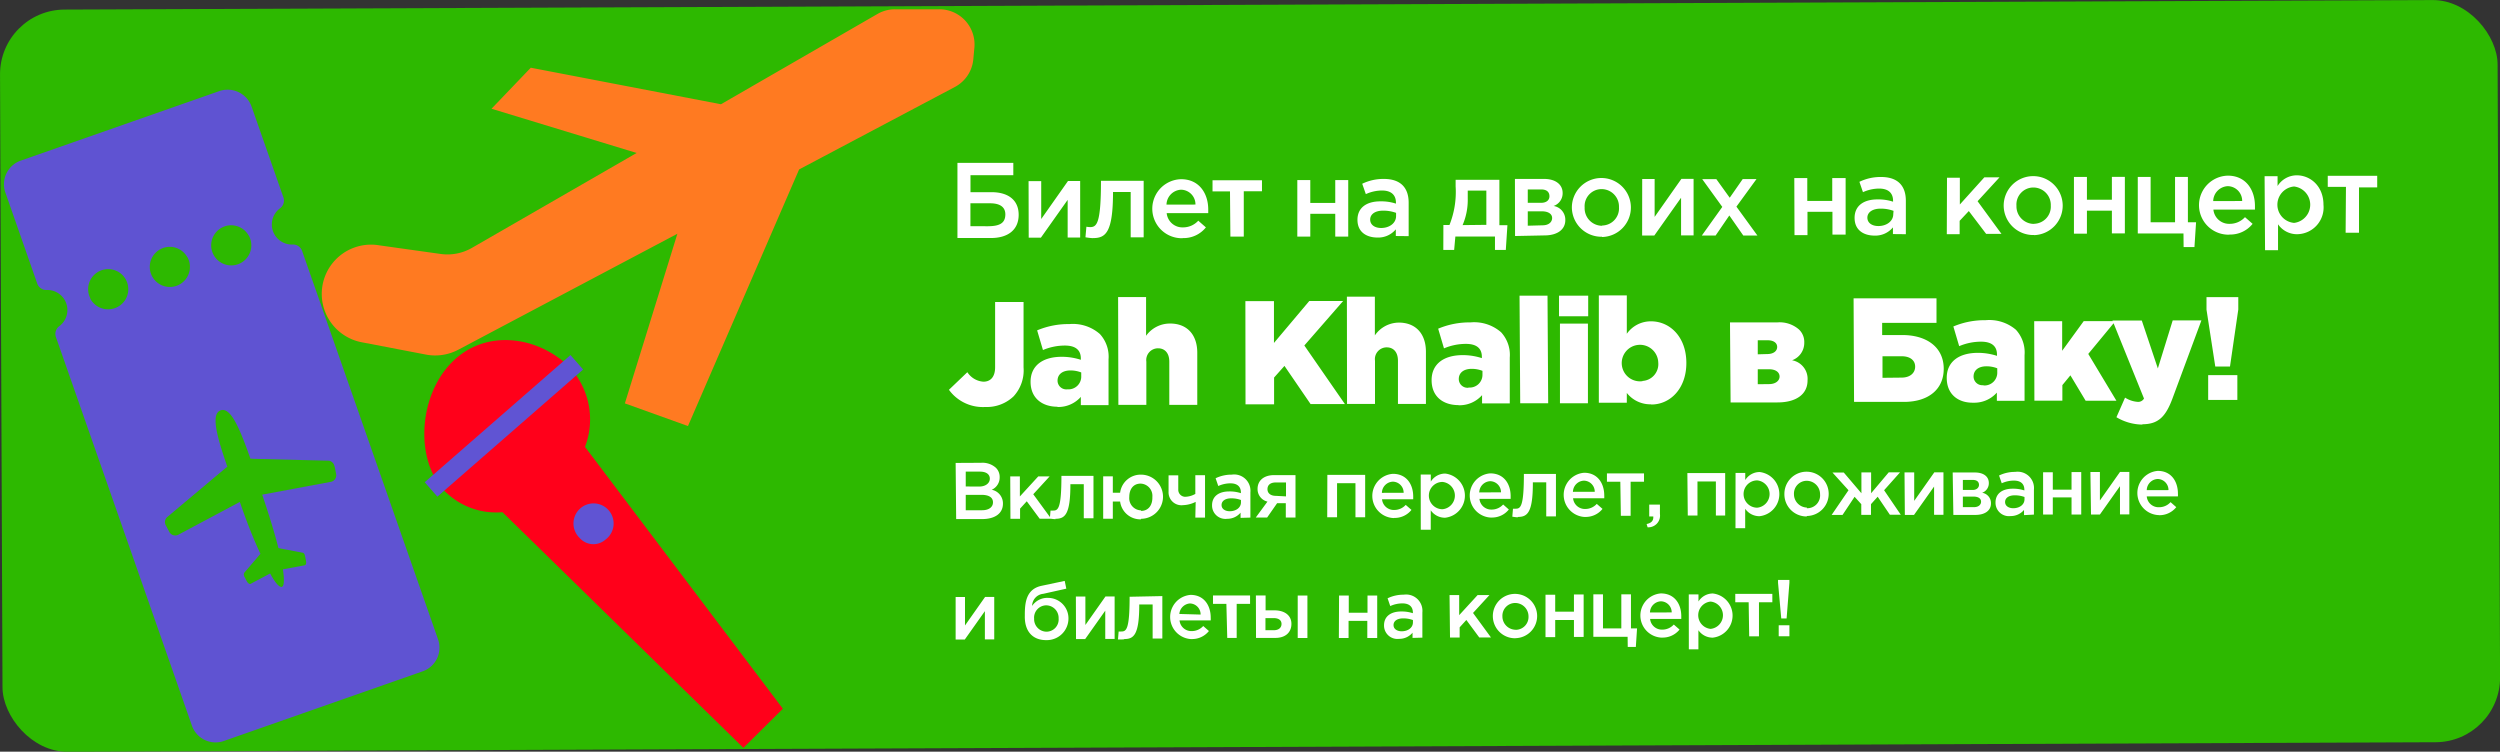 <svg xmlns="http://www.w3.org/2000/svg" viewBox="0 0 373.6 112.33"><rect x="0" y="0" width="373.6" height="112.33" fill="#333333" stroke="none"/><title>ticket</title><rect x="27.37" y="31.53" width="373.24" height="110.91" rx="9.67" ry="9.67" transform="translate(-27.53 -29.95) rotate(-0.23)" style="fill:#2db900"/><path d="M170.27,66.39l5,0c2.56,0,4.15-1.23,4.15-3.47s-1.61-3.39-4.08-3.38h-3.12V57l6.4,0V55.16l-8.35,0Zm1.94-1.77V61.2h2.94c1.46,0,2.27.55,2.28,1.64,0,1.38-.92,1.78-2.62,1.79Zm8.71,1.72h1.82l4-5.65,0,5.63h1.87l0-8.45h-1.82q-2,2.84-4,5.68l0-5.66h-1.89Zm9.6.06c1.87,0,3-.76,3-6.89h2.64l0,6.78h1.94l0-8.45-6.38,0c0,6.43-.64,6.91-1.62,6.92a3.32,3.32,0,0,1-.56-.06l-.14,1.58A8.81,8.81,0,0,0,190.52,66.41Zm13.43,0a4.27,4.27,0,0,0,3.45-1.6l-1.14-1a3.07,3.07,0,0,1-2.28,1,2.36,2.36,0,0,1-2.44-2.13l6.21,0c0-.1,0-.42,0-.54,0-2.43-1.38-4.54-4.07-4.53a4.41,4.41,0,0,0,.24,8.82Zm-2.44-5a2.29,2.29,0,0,1,2.18-2.23,2.19,2.19,0,0,1,2.15,2.22Zm9.55,4.78h2l0-6.78h2.72V57.76l-7.39,0v1.66H211Zm10,0H223V62.77h3.73v3.41h1.94l0-8.45h-1.94v3.42H223V57.73h-1.94Zm16.64-.07,0-5c0-2.26-1.23-3.56-3.73-3.55a7.25,7.25,0,0,0-3.21.72l.54,1.55a5.87,5.87,0,0,1,2.41-.54c1.34,0,2.08.63,2.09,1.8v.16a7.1,7.1,0,0,0-2.34-.34c-2,0-3.42.91-3.41,2.78s1.42,2.63,3,2.63a3.41,3.41,0,0,0,2.73-1.23v1Zm-1.88-3c0,1.06-1,1.78-2.23,1.78-.91,0-1.63-.44-1.64-1.24s.71-1.35,1.93-1.35a5.54,5.54,0,0,1,1.94.33Zm7.06,5.06h1.62l.18-2,5.92,0v2h1.62l.24-3.7h-1.2l0-6.78-6.54,0v1a13.31,13.31,0,0,1-.92,5.75h-.91Zm2.88-3.71a9.57,9.57,0,0,0,.77-4V59.3h2.78l0,5.12Zm7.84,1.63L258,66c1.92,0,3.12-.88,3.11-2.3a2.08,2.08,0,0,0-1.75-2.1,2,2,0,0,0,1.35-1.94c0-1.3-1.11-2.11-2.79-2.1l-4.34,0Zm1.9-1.54V62.4h2.1c1,0,1.54.41,1.54,1s-.49,1.09-1.43,1.09Zm0-3.42v-2h2c.86,0,1.23.41,1.24,1s-.44,1-1.26,1Zm11.09,5.11a4.41,4.41,0,1,0-4.5-4.38A4.42,4.42,0,0,0,266.61,66.2Zm0-1.68A2.62,2.62,0,0,1,264,61.81a2.54,2.54,0,0,1,2.53-2.73,2.61,2.61,0,0,1,2.6,2.71A2.56,2.56,0,0,1,266.64,64.52Zm6,1.46h1.82l4-5.65,0,5.63h1.87l0-8.45h-1.82c-1.34,1.89-2.66,3.79-4,5.68l0-5.66H272.6Zm8.92,0h2.06l2.05-3,2.09,3h2.11l-3.14-4.32,3-4.12h-2.06l-1.94,2.79-2-2.78h-2.11l3,4.15Zm13.85-.06h1.94V62.47h3.73v3.41H303l0-8.45H301v3.42h-3.73V57.43h-1.94ZM312,65.82l0-5c0-2.26-1.23-3.56-3.73-3.55a7.24,7.24,0,0,0-3.21.72l.53,1.55A5.88,5.88,0,0,1,308,59c1.34,0,2.08.63,2.09,1.8v.16a7.12,7.12,0,0,0-2.34-.34c-2,0-3.42.91-3.41,2.78s1.42,2.63,3,2.63a3.41,3.41,0,0,0,2.73-1.23v1Zm-1.88-3c0,1.06-1,1.78-2.23,1.78-.91,0-1.63-.44-1.64-1.24S307,62,308.22,62a5.53,5.53,0,0,1,1.94.33Zm8,3h1.92v-2l1.37-1.46L324,65.77h2.29l-3.57-4.88L326,57.32h-2.27l-3.66,4.06,0-4h-1.92Zm13,.14a4.41,4.41,0,1,0-4.5-4.38A4.42,4.42,0,0,0,331.21,65.94Zm0-1.68a2.62,2.62,0,0,1-2.59-2.71,2.54,2.54,0,0,1,2.53-2.73,2.61,2.61,0,0,1,2.6,2.71A2.56,2.56,0,0,1,331.23,64.26Zm6,1.46h1.94V62.3l3.73,0V65.7h1.94l0-8.45h-1.94v3.42h-3.73V57.26h-1.94Zm16.39,2h1.62l.24-3.7h-1.22l0-6.78h-1.92l0,6.78h-3.65l0-6.78h-1.92l0,8.45,6.83,0Zm6.86-1.87a4.28,4.28,0,0,0,3.45-1.6l-1.14-1a3.07,3.07,0,0,1-2.28,1,2.36,2.36,0,0,1-2.44-2.13l6.21,0c0-.1,0-.42,0-.54,0-2.43-1.38-4.54-4.07-4.53a4.41,4.41,0,0,0,.24,8.82Zm-2.44-5a2.29,2.29,0,0,1,2.18-2.23,2.19,2.19,0,0,1,2.15,2.22Zm7.75,7.34h1.94l0-3.87a3.44,3.44,0,0,0,2.87,1.48,4,4,0,0,0,3.92-4.4c0-2.83-2-4.41-4-4.4a3.38,3.38,0,0,0-2.86,1.6V57.15h-1.94Zm4.34-4.08a2.73,2.73,0,0,1,0-5.44,2.74,2.74,0,0,1,0,5.44Zm7.7,1.47h2l0-6.78h2.72V57.09l-7.39,0v1.66h2.72ZM174.43,91.64a5.8,5.8,0,0,0,4.22-1.58,5.72,5.72,0,0,0,1.5-4.34l0-9.77-4.25,0,0,9.75c0,1.43-.67,2.16-1.75,2.16a3.11,3.11,0,0,1-2.4-1.42L169,89.07A6.26,6.26,0,0,0,174.43,91.64Zm10.79,0a4.49,4.49,0,0,0,3.49-1.51v1.23l4.14,0,0-6.84a5,5,0,0,0-1.29-3.78A6.11,6.11,0,0,0,187,79.25a12,12,0,0,0-4.82.94l.87,2.94a8.39,8.39,0,0,1,3.28-.67c1.61,0,2.38.69,2.38,1.93v.2a9.13,9.13,0,0,0-2.86-.45c-2.79,0-4.66,1.29-4.65,3.76S183,91.61,185.22,91.6ZM186.71,89a1.31,1.31,0,0,1-1.48-1.29c0-.92.7-1.52,1.91-1.53a4.38,4.38,0,0,1,1.63.3V87A1.91,1.91,0,0,1,186.71,89Zm7.61,2.32,4.18,0,0-6.45a1.76,1.76,0,0,1,1.75-2c1,0,1.68.7,1.68,2l0,6.45,4.18,0,0-7.79c0-2.71-1.54-4.37-4.07-4.36A4.38,4.38,0,0,0,198.46,81l0-5.79-4.18,0Zm19-.08,4.27,0,0-4,1.55-1.74,3.9,5.7,5.13,0-6.06-8.75,5.8-6.65-5.06,0-5.28,6.27,0-6.25-4.27,0Zm15.17-.06,4.18,0,0-6.45a1.76,1.76,0,0,1,1.75-2c1,0,1.68.7,1.68,2l0,6.45,4.18,0,0-7.79c0-2.71-1.54-4.37-4.07-4.36a4.38,4.38,0,0,0-3.56,1.91l0-5.79-4.18,0Zm16.69.2a4.49,4.49,0,0,0,3.49-1.51v1.23l4.14,0,0-6.84a5,5,0,0,0-1.29-3.78A6.11,6.11,0,0,0,246.93,79a12,12,0,0,0-4.82.94l.87,2.94a8.39,8.39,0,0,1,3.28-.67c1.61,0,2.38.69,2.38,1.93v.2a9.13,9.13,0,0,0-2.86-.45c-2.79,0-4.66,1.29-4.65,3.76S242.88,91.36,245.15,91.36Zm1.49-2.62a1.31,1.31,0,0,1-1.48-1.29c0-.92.7-1.52,1.91-1.53a4.38,4.38,0,0,1,1.63.3v.55A1.91,1.91,0,0,1,246.63,88.73Zm7.7,2.32,4.18,0L258.45,75l-4.18,0Zm5.94,0,4.18,0,0-11.9-4.18,0Zm-.14-13,4.36,0V75l-4.36,0Zm13.8,13.19c2.82,0,5.25-2.38,5.23-6.25s-2.47-6.19-5.3-6.18a4.37,4.37,0,0,0-3.6,1.86l0-5.74-4.18,0L266.12,91l4.18,0V89.54A4.47,4.47,0,0,0,273.93,91.24Zm-1.31-3.49A2.73,2.73,0,1,1,275,85,2.52,2.52,0,0,1,272.62,87.75Zm13.15,3.18,7,0c2.84,0,4.51-1.25,4.5-3.3A2.82,2.82,0,0,0,295,84.66,2.77,2.77,0,0,0,296.82,82a2.56,2.56,0,0,0-.78-1.93A4.39,4.39,0,0,0,292.78,79l-7.06,0Zm4.06-2.72V86h1.67c1.08,0,1.59.5,1.59,1.09s-.55,1.12-1.54,1.13Zm0-4.47V81.67h1.47c.92,0,1.43.41,1.43,1s-.52,1.06-1.49,1.06Zm14.39,7.11,7.46,0c3.63,0,6-1.87,5.94-5.06s-2.64-4.94-6.2-4.93h-3V79.07l8.12,0V75.4l-12.39,0Zm4.25-3.6V84.06h2.88c1.25,0,2,.61,2,1.55s-.74,1.63-2,1.64ZM322.11,91a4.49,4.49,0,0,0,3.49-1.51v1.23l4.14,0,0-6.84a5,5,0,0,0-1.29-3.78,6.12,6.12,0,0,0-4.54-1.43,12,12,0,0,0-4.81.94l.87,2.94a8.38,8.38,0,0,1,3.27-.67c1.61,0,2.38.69,2.38,1.93V84a9.13,9.13,0,0,0-2.86-.45c-2.79,0-4.66,1.29-4.65,3.76S319.85,91.05,322.11,91Zm1.49-2.62a1.31,1.31,0,0,1-1.48-1.29c0-.92.7-1.52,1.91-1.53a4.38,4.38,0,0,1,1.63.3v.55A1.91,1.91,0,0,1,323.6,88.42Zm7.61,2.32,4.18,0V88.37l1.2-1.46,2.28,3.8,4.6,0-4.21-7,4.05-4.9-4.73,0-3.22,4.43,0-4.42-4.18,0Zm16.13,3.52c2.38,0,3.49-1.11,4.52-3.89l4.31-11.63-4.29,0-2.22,7.18-2.4-7.16-4.38,0,4.71,11.66a1,1,0,0,1-1,.49,4,4,0,0,1-1.83-.63l-1.29,2.93A7.69,7.69,0,0,0,347.34,94.27Zm9.84-3.63,4.36,0V86.88l-4.36,0Zm1.06-5h2.2l1.24-8.52V75.22l-4.75,0v1.87ZM170.08,108.39l3.89,0c1.87,0,3.11-.82,3.1-2.32a2.07,2.07,0,0,0-1.68-2.06,2,2,0,0,0,1.19-1.88,1.9,1.9,0,0,0-.57-1.41,3,3,0,0,0-2.2-.74L170,100Zm1.43-4.87V101.3h2.12c.95,0,1.48.4,1.48,1.06s-.63,1.17-1.58,1.17Zm0,3.55v-2.3h2.34c1.16,0,1.73.41,1.73,1.12s-.61,1.18-1.62,1.18Zm6.68,1.28h1.44v-1.52l1-1.1,1.93,2.61h1.72l-2.68-3.66,2.45-2.67h-1.7l-2.75,3v-3h-1.44Zm6.71,0c1.4,0,2.26-.57,2.25-5.17h2l0,5.09h1.45l0-6.34-4.79,0c0,4.82-.48,5.19-1.21,5.19a2.41,2.41,0,0,1-.42,0l-.1,1.19A6.62,6.62,0,0,0,184.92,108.41Zm12.79,0a3.3,3.3,0,0,0,0-6.6,3.1,3.1,0,0,0-3.11,2.7h-1.09V102h-1.44l0,6.34h1.44v-2.57h1.09A3.05,3.05,0,0,0,197.71,108.43Zm0-1.26a1.82,1.82,0,0,1-1.74-2c0-1.13.57-2,1.7-2a1.83,1.83,0,0,1,1.75,2C199.44,106.24,198.86,107.16,197.73,107.17Zm8.13,1.08h1.45l0-6.34h-1.45v2.8a3.23,3.23,0,0,1-1.55.43,1.05,1.05,0,0,1-1-1.1v-2.11h-1.45v2.46a1.93,1.93,0,0,0,2.17,2,4.54,4.54,0,0,0,1.88-.49Zm8.23,0,0-3.76a2.44,2.44,0,0,0-2.79-2.66,5.44,5.44,0,0,0-2.41.54l.4,1.16a4.38,4.38,0,0,1,1.81-.4c1,0,1.56.47,1.57,1.35v.12a5.34,5.34,0,0,0-1.75-.26c-1.48,0-2.57.68-2.56,2.09a2,2,0,0,0,2.26,2,2.56,2.56,0,0,0,2-.92v.78Zm-1.41-2.29c0,.79-.71,1.33-1.67,1.34-.68,0-1.23-.33-1.23-.93s.54-1,1.45-1a4.17,4.17,0,0,1,1.45.25Zm2.21,2.28h1.7l1.49-2.14h1.3v2.14h1.45l0-6.34h-3.18c-1.6,0-2.49.85-2.49,2.07a1.91,1.91,0,0,0,1.48,1.89Zm3-3.24c-.74,0-1.25-.36-1.25-1s.46-1,1.23-1h1.54V105Zm7.68,3.2H227l0-5.09h2.75l0,5.09h1.45l0-6.34-5.65,0Zm10,.1a3.21,3.21,0,0,0,2.59-1.2l-.86-.75a2.3,2.3,0,0,1-1.71.76,1.77,1.77,0,0,1-1.83-1.6l4.66,0c0-.07,0-.31,0-.41,0-1.82-1-3.4-3.05-3.39a3.31,3.31,0,0,0,.18,6.61Zm-1.83-3.75a1.71,1.71,0,0,1,1.64-1.67,1.64,1.64,0,0,1,1.61,1.66Zm5.81,5.51H241v-2.9a2.58,2.58,0,0,0,2.15,1.11,3.32,3.32,0,0,0,0-6.6,2.53,2.53,0,0,0-2.14,1.2v-1.06H239.5Zm3.25-3.06a2,2,0,0,1,0-4.08,2.05,2.05,0,0,1,0,4.08Zm7.32,1.24a3.2,3.2,0,0,0,2.59-1.2l-.85-.75a2.3,2.3,0,0,1-1.71.76,1.77,1.77,0,0,1-1.83-1.6l4.66,0c0-.07,0-.31,0-.41,0-1.82-1-3.4-3.05-3.4a3.31,3.31,0,0,0,.18,6.61Zm-1.83-3.75a1.71,1.71,0,0,1,1.64-1.68,1.65,1.65,0,0,1,1.61,1.66Zm5.76,3.66c1.4,0,2.27-.57,2.25-5.17h2l0,5.09h1.45l0-6.34-4.79,0c0,4.82-.48,5.19-1.21,5.19a2.62,2.62,0,0,1-.42,0l-.1,1.19A6.81,6.81,0,0,0,254,108.13Zm10.07,0a3.21,3.21,0,0,0,2.59-1.2l-.86-.75a2.3,2.3,0,0,1-1.71.76,1.77,1.77,0,0,1-1.83-1.6l4.66,0a3.91,3.91,0,0,0,0-.41c0-1.82-1-3.4-3-3.4a3.31,3.31,0,0,0,.18,6.61Zm-1.83-3.75a1.71,1.71,0,0,1,1.64-1.67,1.65,1.65,0,0,1,1.62,1.66Zm7.16,3.58h1.46l0-5.09h2v-1.25l-5.54,0v1.25h2Zm4,1.72a1.75,1.75,0,0,0,1.84-2v-1.39h-1.6V108h.61s0,.08,0,.13c0,.54-.34.87-1,1Zm6-1.76h1.45l0-5.09h2.75l0,5.09H285l0-6.34-5.65,0Zm7.13,1.89h1.45v-2.9a2.58,2.58,0,0,0,2.15,1.11,3.32,3.32,0,0,0,0-6.6,2.53,2.53,0,0,0-2.14,1.2v-1.06h-1.45Zm3.25-3.06a2,2,0,0,1,0-4.08,2.05,2.05,0,0,1,0,4.08Zm7.43,1.24a3.31,3.31,0,1,0-3.37-3.29A3.31,3.31,0,0,0,297.17,108Zm0-1.26a2,2,0,0,1-1.94-2,1.91,1.91,0,0,1,1.9-2,2,2,0,0,1,2,2A1.92,1.92,0,0,1,297.19,106.77Zm3.69,1.1h1.63l1.8-2.71,1,1.1v1.6h1.45v-1.6l1-1.11,1.82,2.69h1.63l-2.49-3.66,2.38-2.67h-1.69l-2.63,3.12v-3.11h-1.45v3.11l-2.64-3.1h-1.69l2.4,2.65Zm10.94,0h1.37l3-4.24,0,4.22h1.4l0-6.34h-1.37q-1.5,2.13-3,4.26l0-4.25H311.8Zm7.25,0h3.29c1.44,0,2.34-.66,2.33-1.73a1.56,1.56,0,0,0-1.32-1.58,1.51,1.51,0,0,0,1-1.46c0-1-.84-1.58-2.1-1.57H319Zm1.42-1.16v-1.58h1.57c.78,0,1.15.31,1.15.76s-.37.82-1.08.82Zm0-2.57v-1.5H322c.65,0,.92.31.93.72s-.33.78-.95.78Zm10.62,3.68V104a2.44,2.44,0,0,0-2.8-2.66,5.43,5.43,0,0,0-2.41.54l.4,1.16a4.4,4.4,0,0,1,1.81-.4c1,0,1.56.47,1.57,1.35v.12a5.34,5.34,0,0,0-1.75-.26c-1.48,0-2.57.68-2.56,2.09a2,2,0,0,0,2.26,2,2.56,2.56,0,0,0,2-.92v.78Zm-1.41-2.29c0,.79-.71,1.33-1.67,1.34-.68,0-1.23-.33-1.23-.93s.54-1,1.45-1a4.14,4.14,0,0,1,1.45.25Zm2.78,2.28h1.45v-2.56h2.8v2.56h1.45l0-6.34h-1.45V104h-2.8V101.4h-1.45Zm7.16,0H341l3-4.24,0,4.22h1.4l0-6.34H344c-1,1.42-2,2.84-3,4.26l0-4.25h-1.42Zm10.15.1a3.21,3.21,0,0,0,2.59-1.2l-.85-.75a2.3,2.3,0,0,1-1.71.76A1.77,1.77,0,0,1,348,105l4.66,0a3.89,3.89,0,0,0,0-.41c0-1.82-1-3.4-3-3.4a3.31,3.31,0,0,0,.18,6.61ZM348,104.07a1.71,1.71,0,0,1,1.64-1.67,1.65,1.65,0,0,1,1.61,1.66ZM170,126.39h1.37l3-4.24,0,4.22h1.4l0-6.34h-1.37q-1.5,2.13-3,4.26l0-4.25H170Zm13.57-1.17a1.87,1.87,0,0,1-1.84-1.94,1.84,1.84,0,0,1,1.8-2,1.88,1.88,0,0,1,1.86,1.95A1.83,1.83,0,0,1,183.56,125.22Zm0,1.26a3.23,3.23,0,0,0,3.29-3.24,3.05,3.05,0,0,0-3-3.07,2.73,2.73,0,0,0-2.43,1.2,1.84,1.84,0,0,1,1.66-1.81l3.45-.77-.24-1.16-3.45.73c-2.3.49-2.52,2.47-2.51,4.44C180.27,125.14,181.49,126.49,183.54,126.48Zm4.42-.16h1.37l3-4.24,0,4.22h1.4l0-6.34h-1.37c-1,1.42-2,2.84-3,4.26l0-4.25h-1.42Zm7.2,0c1.4,0,2.26-.57,2.25-5.17h2l0,5.09h1.45l0-6.34L196,120c0,4.82-.48,5.19-1.22,5.19a2.52,2.52,0,0,1-.42,0l-.1,1.19A6.63,6.63,0,0,0,195.16,126.36Zm10.07,0a3.21,3.21,0,0,0,2.59-1.2l-.85-.75a2.3,2.3,0,0,1-1.71.76,1.77,1.77,0,0,1-1.83-1.6l4.66,0a3.9,3.9,0,0,0,0-.41c0-1.82-1-3.4-3-3.4a3.31,3.31,0,0,0,.18,6.61Zm-1.83-3.75A1.72,1.72,0,0,1,205,121a1.64,1.64,0,0,1,1.61,1.66Zm7.16,3.58H212l0-5.09h2v-1.25l-5.54,0v1.25h2Zm4.3,0h2.89c1.49,0,2.41-.81,2.4-2.12s-1.1-2-2.53-2h-1.33v-2.22h-1.45ZM216.3,125v-1.81h1.22c.74,0,1.18.31,1.18.87s-.42.94-1.15.94Zm4.82,1.16h1.45l0-6.34h-1.45Zm6.15,0h1.45V123.6h2.8v2.56H233l0-6.34h-1.45v2.57h-2.8v-2.57h-1.45Zm12.48-.05,0-3.76a2.44,2.44,0,0,0-2.79-2.66,5.43,5.43,0,0,0-2.41.54l.4,1.16a4.4,4.4,0,0,1,1.81-.4c1,0,1.56.47,1.57,1.35v.12a5.34,5.34,0,0,0-1.75-.26c-1.48,0-2.57.68-2.56,2.09a2,2,0,0,0,2.26,2,2.56,2.56,0,0,0,2-.92v.78Zm-1.41-2.29c0,.79-.71,1.33-1.67,1.34-.68,0-1.23-.33-1.23-.93s.54-1,1.45-1a4.14,4.14,0,0,1,1.45.25Zm5.54,2.27h1.44v-1.52l1-1.1,1.93,2.61H250l-2.68-3.66,2.45-2.67H248l-2.75,3v-3h-1.44Zm9.77.1a3.31,3.31,0,1,0-3.37-3.29A3.31,3.31,0,0,0,253.64,126.2Zm0-1.26a2,2,0,0,1-1.94-2,1.91,1.91,0,0,1,1.9-2,2,2,0,0,1,2,2A1.92,1.92,0,0,1,253.66,124.94Zm4.5,1.1h1.45v-2.56h2.8V126h1.45l0-6.34h-1.45v2.57h-2.8V119.7h-1.45Zm12.29,1.47h1.21l.18-2.77h-.91l0-5.09h-1.44l0,5.09h-2.74l0-5.09h-1.44l0,6.34,5.12,0Zm5.15-1.4a3.21,3.21,0,0,0,2.59-1.2l-.86-.75a2.3,2.3,0,0,1-1.71.76,1.77,1.77,0,0,1-1.83-1.6l4.66,0c0-.07,0-.31,0-.41,0-1.82-1-3.4-3.05-3.4a3.31,3.31,0,0,0,.18,6.61Zm-1.83-3.75a1.71,1.71,0,0,1,1.64-1.67,1.65,1.65,0,0,1,1.61,1.66Zm5.81,5.51H281V125a2.58,2.58,0,0,0,2.15,1.11,3.32,3.32,0,0,0,0-6.6,2.53,2.53,0,0,0-2.14,1.2v-1.06h-1.45Zm3.25-3.06a2.05,2.05,0,0,1,0-4.08,2.05,2.05,0,0,1,0,4.08Zm5.77,1.11h1.46l0-5.09h2v-1.25l-5.54,0v1.25h2Zm4.79-2.67h.8l.42-5.33v-.42h-1.7v.42ZM293,125.9h1.6v-1.64H293Z" transform="translate(-27.19 -30.82)" style="fill:#fff"/><path d="M169.24,32.48a5.07,5.07,0,0,0-1.64-.27l-6.66,0a5.2,5.2,0,0,0-2.61.69l-23.4,13.5-28.42-5.46-5.87,6.13,21.69,6.61L97.72,67.86a7.32,7.32,0,0,1-4.69.91l-9.18-1.29A7.35,7.35,0,0,0,81.42,82L90.8,83.8a7.36,7.36,0,0,0,4.86-.71l32.76-17.34L120.57,91.1,130,94.49l16.61-38.35,23.29-12.33a5.21,5.21,0,0,0,2.74-4.11l.17-1.83A5.26,5.26,0,0,0,169.24,32.48Z" transform="translate(-27.19 -30.82)" style="fill:#ff7a21"/><path d="M112.17,85.56c-4.56-4.45-12.43-5.74-17.51-.54s-5.42,14.89-.86,19.34a10.84,10.84,0,0,0,8.48,3l36,35.22,5.9-5.85L114.61,97.6A11.43,11.43,0,0,0,112.17,85.56Z" transform="translate(-27.19 -30.82)" style="fill:#ff001a"/><path d="M112.44,83.88l-21.78,19,1.89,2.16,21.78-19Z" transform="translate(-27.19 -30.82)" style="fill:#6054d3"/><path d="M117.66,111.47a3,3,0,1,0-3.84-.25A2.73,2.73,0,0,0,117.66,111.47Z" transform="translate(-27.19 -30.82)" style="fill:#6054d3"/><path d="M60,44.42,30.3,54.82A3.74,3.74,0,0,0,28,59.61l4.74,13.55a1.45,1.45,0,0,0,1.35,1A3,3,0,0,1,36,79.6a1.44,1.44,0,0,0-.44,1.63l20.3,58a3.74,3.74,0,0,0,4.79,2.32l29.68-10.4a3.74,3.74,0,0,0,2.32-4.79l-20.3-58a1.45,1.45,0,0,0-1.35-1,3,3,0,0,1-1.91-5.45,1.44,1.44,0,0,0,.44-1.63L64.78,46.73A3.8,3.8,0,0,0,60,44.42Zm-19.3,31A3,3,0,1,1,43.84,77,3,3,0,0,1,40.68,75.45Zm36.49,25.07.24,1.2a1,1,0,0,1-.77,1.13l-10.27,1.92s0,0,0,.06c1,2.94,1.84,5.68,2.41,7.93l3.63.69c.16,0,.32.26.35.52l.14.72c.07.31,0,.6-.21.64l-3.24.6c.22,1.54.2,2.51-.16,2.62s-1-.59-1.75-2l-2.92,1.55c-.15.08-.4-.08-.57-.39l-.35-.67a.58.58,0,0,1,0-.63l2.39-2.8c-1-2.11-2.06-4.78-3.06-7.7,0,0,0,0,0-.06l-9.23,4.92a1,1,0,0,1-1.31-.4l-.57-1.07a1,1,0,0,1,.25-1.19l8.72-7.32a1.17,1.17,0,0,1,.26-.17c-1.61-4.63-2.49-7.94-1-8.45s2.82,2.63,4.45,7.24a.67.67,0,0,1,.31,0l11.43.29A1,1,0,0,1,77.17,100.52Zm-22-31.25A3,3,0,1,1,52,67.76,3,3,0,0,1,55.19,69.27Zm9.19-3.2a3,3,0,1,1-3.16-1.51A3,3,0,0,1,64.38,66.07Z" transform="translate(-27.19 -30.82)" style="fill:#5f53d2"/></svg>